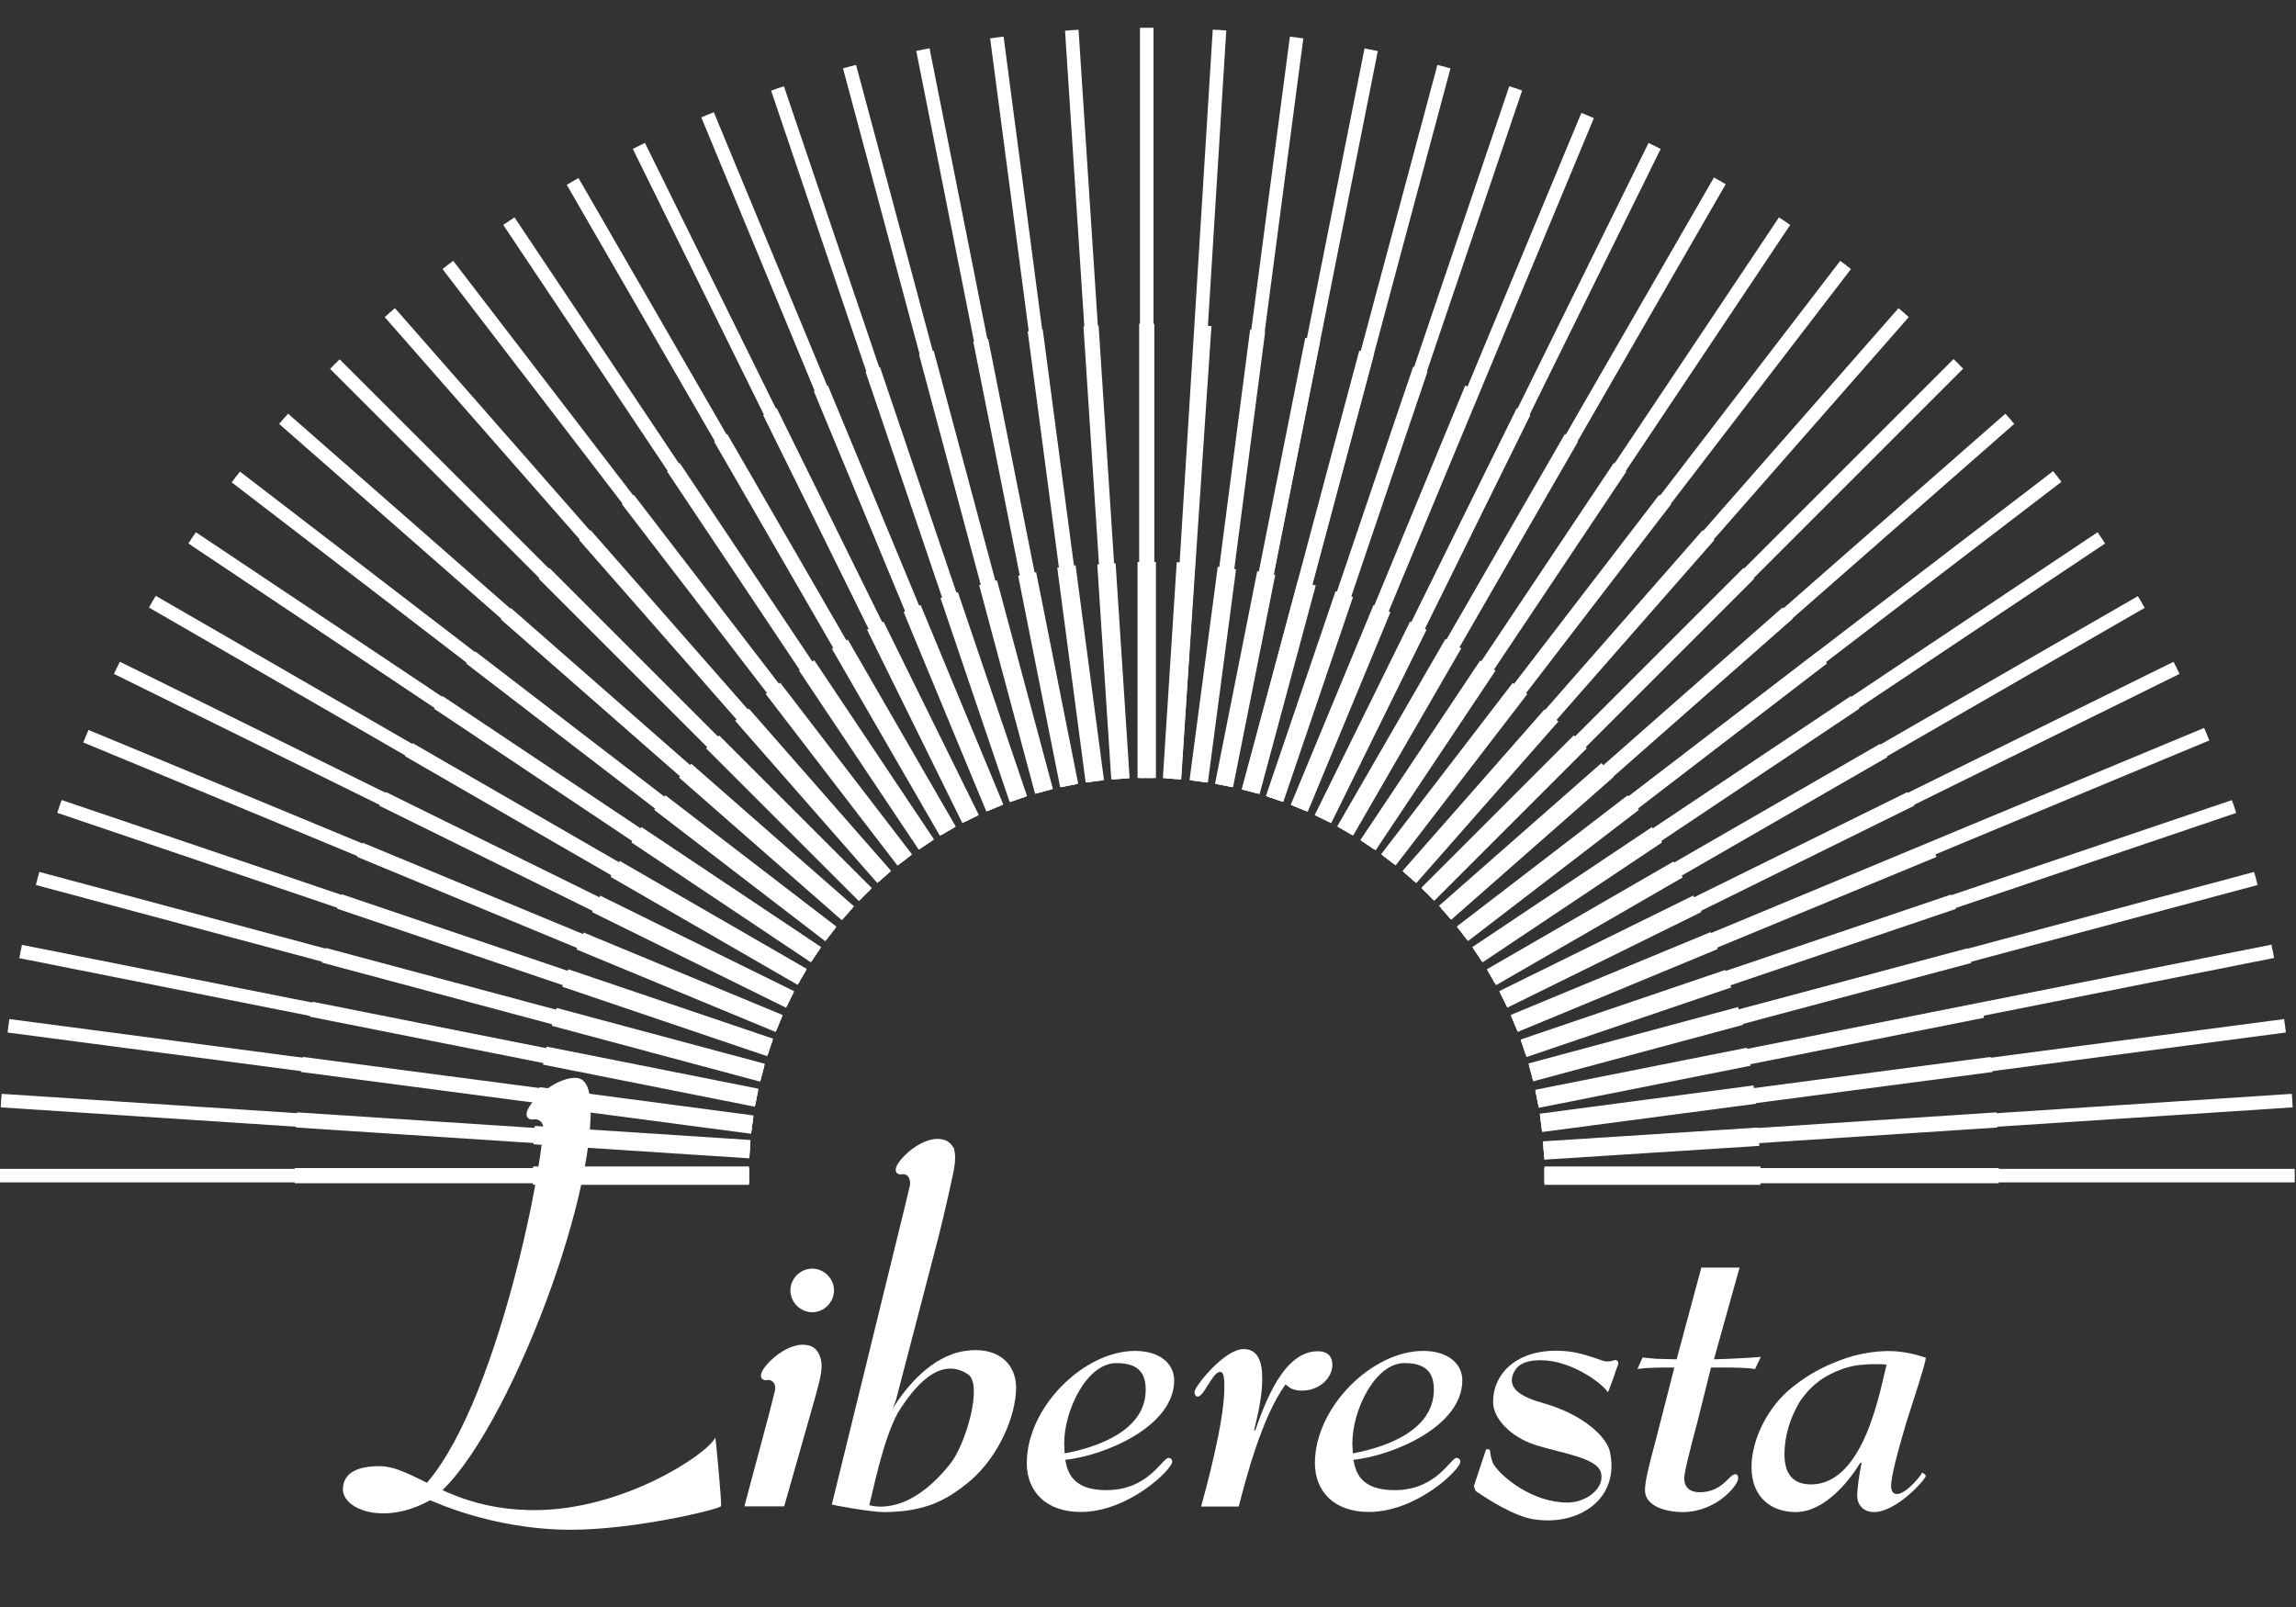 <?xml version="1.0" encoding="utf-8"?>
<!-- Generator: Adobe Illustrator 25.2.3, SVG Export Plug-In . SVG Version: 6.00 Build 0)  -->
<svg version="1.1" id="レイヤー_1" xmlns="http://www.w3.org/2000/svg" xmlns:xlink="http://www.w3.org/1999/xlink" x="0px"
	 y="0px" viewBox="0 0 200 140" style="enable-background:new 0 0 200 140;" xml:space="preserve">
<rect x="0" y="0" width="200" height="140" fill="#333333" stroke="none"/>
<style type="text/css">
	.st0{clip-path:url(#SVGID_1_);}
	.st1{fill:#B2A573;stroke:#FFFFFF;stroke-miterlimit:10;}
	.st2{fill:#FFFFFF;}
</style>
<g>
	<defs>
		<path id="SVGID_19_" d="M199.89,102.42c0,55.23-44.77,100-100,100s-100-44.77-100-100s44.77-100,100-100
			S199.89,47.19,199.89,102.42z M99.89,67.77c-19.14,0-34.65,15.51-34.65,34.65s15.51,34.65,34.65,34.65s34.65-15.51,34.65-34.65
			S119.02,67.77,99.89,67.77z"/>
	</defs>
	<clipPath id="SVGID_1_">
		<use xlink:href="#SVGID_19_"  style="overflow:visible;"/>
	</clipPath>
	<g class="st0">
		<g>
			<g>
				<g>
					<rect x="99.8" y="-2.53" class="st1" width="0.18" height="104.95"/>
					
						<rect x="96.37" y="-2.42" transform="matrix(0.998 -0.065 0.065 0.998 -3.067 6.416)" class="st1" width="0.18" height="104.95"/>
					<polygon class="st1" points="99.8,102.43 86.1,-1.62 86.28,-1.64 99.98,102.41 					"/>
					
						<rect x="89.56" y="-1.52" transform="matrix(0.981 -0.195 0.195 0.981 -8.218 18.469)" class="st1" width="0.18" height="104.95"/>
					<polygon class="st1" points="99.8,102.44 72.64,1.07 72.81,1.02 99.98,102.4 					"/>
					
						<rect x="82.93" y="0.25" transform="matrix(0.947 -0.321 0.321 0.947 -12.543 29.485)" class="st1" width="0.18" height="104.95"/>
					
						<rect x="79.72" y="1.46" transform="matrix(0.924 -0.383 0.383 0.924 -14.567 34.647)" class="st1" width="0.18" height="104.95"/>
					<polygon class="st1" points="99.81,102.46 53.39,8.33 53.55,8.25 99.97,102.38 					"/>
					<rect x="73.56" y="4.5" transform="matrix(0.866 -0.5 0.5 0.866 -18.62 44.459)" class="st1" width="0.18" height="104.95"/>
					<polygon class="st1" points="99.82,102.47 41.51,15.21 41.66,15.11 99.96,102.37 					"/>
					<polygon class="st1" points="99.82,102.47 35.93,19.21 36.07,19.1 99.96,102.37 					"/>
					<polygon class="st1" points="99.82,102.48 30.62,23.57 30.76,23.45 99.96,102.36 					"/>
					
						<rect x="62.69" y="12.84" transform="matrix(0.707 -0.707 0.707 0.707 -27.795 63.525)" class="st1" width="0.18" height="104.95"/>
					<polygon class="st1" points="99.83,102.49 20.92,33.29 21.04,33.15 99.95,102.35 					"/>
					
						<rect x="58.17" y="18" transform="matrix(0.609 -0.793 0.793 0.609 -33.119 73.791)" class="st1" width="0.18" height="104.95"/>
					<polygon class="st1" points="99.84,102.49 12.58,44.19 12.68,44.04 99.94,102.35 					"/>
					
						<rect x="54.35" y="23.71" transform="matrix(0.5 -0.866 0.866 0.5 -38.754 85.242)" class="st1" width="0.18" height="104.95"/>
					<polygon class="st1" points="99.85,102.5 5.72,56.08 5.8,55.92 99.93,102.34 					"/>
					
						<rect x="51.32" y="29.86" transform="matrix(0.383 -0.924 0.924 0.383 -44.335 98.324)" class="st1" width="0.18" height="104.95"/>
					
						<rect x="50.11" y="33.08" transform="matrix(0.321 -0.947 0.947 0.321 -46.949 105.588)" class="st1" width="0.18" height="104.95"/>
					<polygon class="st1" points="99.87,102.51 -1.51,75.34 -1.46,75.17 99.91,102.33 					"/>
					
						<rect x="48.33" y="39.71" transform="matrix(0.195 -0.981 0.981 0.195 -51.436 121.69)" class="st1" width="0.18" height="104.95"/>
					<polygon class="st1" points="99.88,102.51 -4.18,88.81 -4.15,88.63 99.9,102.33 					"/>
					<polygon class="st1" points="99.88,102.51 -4.84,95.65 -4.83,95.47 99.89,102.33 					"/>
					<rect x="-5.06" y="102.33" class="st1" width="104.95" height="0.18"/>
					<rect x="99.89" y="102.33" class="st1" width="104.95" height="0.18"/>
					<polygon class="st1" points="99.89,102.51 99.88,102.33 204.61,95.47 204.62,95.65 					"/>
					<polygon class="st1" points="99.9,102.51 99.88,102.33 203.93,88.63 203.95,88.81 					"/>
					
						<rect x="98.88" y="92.09" transform="matrix(0.981 -0.195 0.195 0.981 -15.046 31.219)" class="st1" width="104.95" height="0.18"/>
					<polygon class="st1" points="99.91,102.51 99.87,102.33 201.24,75.17 201.29,75.34 					"/>
					
						<rect x="97.1" y="85.46" transform="matrix(0.947 -0.321 0.321 0.947 -19.544 52.528)" class="st1" width="104.95" height="0.18"/>
					
						<rect x="95.89" y="82.25" transform="matrix(0.923 -0.384 0.384 0.923 -20.233 63.196)" class="st1" width="104.95" height="0.18"/>
					<polygon class="st1" points="99.93,102.5 99.85,102.34 193.98,55.92 194.06,56.08 					"/>
					
						<rect x="92.86" y="76.09" transform="matrix(0.866 -0.499 0.499 0.866 -18.624 82.778)" class="st1" width="104.95" height="0.18"/>
					<polygon class="st1" points="99.94,102.49 99.84,102.35 187.1,44.04 187.2,44.19 					"/>
					
						<rect x="89.05" y="70.39" transform="matrix(0.794 -0.608 0.608 0.794 -13.707 100.459)" class="st1" width="104.95" height="0.18"/>
					<polygon class="st1" points="99.95,102.49 99.83,102.35 178.74,33.15 178.85,33.29 					"/>
					
						<rect x="84.52" y="65.22" transform="matrix(0.707 -0.707 0.707 0.707 -6.059 116)" class="st1" width="104.95" height="0.18"/>
					<polygon class="st1" points="99.96,102.48 99.82,102.36 169.02,23.45 169.16,23.57 					"/>
					<polygon class="st1" points="99.96,102.47 99.82,102.37 163.71,19.1 163.85,19.21 					"/>
					<polygon class="st1" points="99.96,102.47 99.82,102.37 158.12,15.11 158.27,15.21 					"/>
					
						<rect x="73.65" y="56.89" transform="matrix(0.499 -0.866 0.866 0.499 13.769 137.782)" class="st1" width="104.95" height="0.18"/>
					<polygon class="st1" points="99.97,102.46 99.81,102.38 146.23,8.25 146.39,8.33 					"/>
					
						<rect x="67.5" y="53.85" transform="matrix(0.384 -0.923 0.923 0.384 24.147 144.051)" class="st1" width="104.95" height="0.18"/>
					
						<rect x="64.28" y="52.64" transform="matrix(0.321 -0.947 0.947 0.321 29.347 146.388)" class="st1" width="104.95" height="0.18"/>
					<polygon class="st1" points="99.98,102.44 99.8,102.4 126.97,1.02 127.14,1.07 					"/>
					
						<rect x="57.65" y="50.86" transform="matrix(0.195 -0.981 0.981 0.195 38.715 149.057)" class="st1" width="104.95" height="0.18"/>
					<polygon class="st1" points="99.98,102.43 99.8,102.41 113.5,-1.64 113.68,-1.62 					"/>
					
						<rect x="50.85" y="49.97" transform="matrix(0.062 -0.998 0.998 0.062 46.917 150.054)" class="st1" width="104.95" height="0.18"/>
				</g>
			</g>
			<g>
				<rect x="99.73" y="28.7" class="st1" width="0.32" height="73.72"/>
				
					<rect x="97.32" y="28.78" transform="matrix(0.998 -0.065 0.065 0.998 -4.085 6.517)" class="st1" width="0.32" height="73.72"/>
				
					<rect x="94.92" y="29.02" transform="matrix(0.991 -0.131 0.131 0.991 -7.785 12.974)" class="st1" width="0.32" height="73.72"/>
				
					<rect x="92.54" y="29.41" transform="matrix(0.981 -0.195 0.195 0.981 -11.148 19.358)" class="st1" width="0.32" height="73.72"/>
				
					<rect x="90.19" y="29.96" transform="matrix(0.966 -0.259 0.259 0.966 -14.215 25.661)" class="st1" width="0.32" height="73.72"/>
				
					<rect x="87.88" y="30.66" transform="matrix(0.947 -0.321 0.321 0.947 -17.03 31.883)" class="st1" width="0.32" height="73.72"/>
				
					<rect x="85.62" y="31.51" transform="matrix(0.924 -0.383 0.383 0.924 -19.633 38.033)" class="st1" width="0.32" height="73.72"/>
				<polygon class="st1" points="99.74,102.49 67.14,36.38 67.43,36.23 100.03,102.35 				"/>
				<rect x="81.3" y="33.64" transform="matrix(0.866 -0.5 0.5 0.866 -24.336 50.175)" class="st1" width="0.32" height="73.72"/>
				<polygon class="st1" points="99.75,102.51 58.8,41.21 59.07,41.03 100.02,102.33 				"/>
				
					<rect x="77.29" y="36.32" transform="matrix(0.793 -0.609 0.609 0.793 -28.543 62.272)" class="st1" width="0.32" height="73.72"/>
				<polygon class="st1" points="99.77,102.53 51.16,47.1 51.4,46.89 100.01,102.31 				"/>
				
					<rect x="73.66" y="39.5" transform="matrix(0.707 -0.707 0.707 0.707 -32.369 74.567)" class="st1" width="0.32" height="73.72"/>
				
					<rect x="72.01" y="41.26" transform="matrix(0.659 -0.752 0.752 0.659 -34.144 80.877)" class="st1" width="0.32" height="73.72"/>
				
					<rect x="70.48" y="43.12" transform="matrix(0.609 -0.793 0.793 0.609 -35.814 87.34)" class="st1" width="0.32" height="73.72"/>
				<polygon class="st1" points="99.8,102.55 38.5,61.6 38.68,61.33 99.98,102.28 				"/>
				
					<rect x="67.81" y="47.13" transform="matrix(0.5 -0.866 0.866 0.5 -38.754 100.857)" class="st1" width="0.32" height="73.72"/>
				<polygon class="st1" points="99.82,102.57 33.7,69.96 33.84,69.67 99.96,102.27 				"/>
				
					<rect x="65.67" y="51.45" transform="matrix(0.383 -0.924 0.924 0.383 -40.95 115.342)" class="st1" width="0.32" height="73.72"/>
				
					<rect x="64.82" y="53.71" transform="matrix(0.321 -0.947 0.947 0.321 -41.668 122.995)" class="st1" width="0.32" height="73.72"/>
				
					<rect x="64.12" y="56.02" transform="matrix(0.259 -0.966 0.966 0.259 -42.068 130.937)" class="st1" width="0.32" height="73.72"/>
				
					<rect x="63.58" y="58.37" transform="matrix(0.195 -0.981 0.981 0.195 -42.096 139.164)" class="st1" width="0.32" height="73.72"/>
				<polygon class="st1" points="99.87,102.58 26.78,92.96 26.82,92.64 99.91,102.26 				"/>
				<polygon class="st1" points="99.88,102.58 26.32,97.76 26.34,97.44 99.9,102.26 				"/>
				<rect x="26.17" y="102.26" class="st1" width="73.72" height="0.32"/>
				<rect x="99.89" y="102.26" class="st1" width="73.72" height="0.32"/>
				<polygon class="st1" points="99.9,102.58 99.88,102.26 173.44,97.44 173.46,97.76 				"/>
				<polygon class="st1" points="99.91,102.58 99.87,102.26 172.96,92.64 173,92.96 				"/>
				
					<rect x="99.18" y="95.07" transform="matrix(0.981 -0.195 0.195 0.981 -15.983 28.413)" class="st1" width="73.72" height="0.32"/>
				
					<rect x="98.63" y="92.72" transform="matrix(0.966 -0.258 0.258 0.966 -19.384 38.126)" class="st1" width="73.72" height="0.32"/>
				
					<rect x="97.93" y="90.41" transform="matrix(0.947 -0.321 0.321 0.947 -21.937 48.048)" class="st1" width="73.72" height="0.32"/>
				
					<rect x="97.08" y="88.15" transform="matrix(0.924 -0.382 0.382 0.924 -23.582 57.885)" class="st1" width="73.72" height="0.32"/>
				<polygon class="st1" points="99.96,102.57 99.82,102.27 165.93,69.67 166.08,69.96 				"/>
				
					<rect x="94.95" y="83.83" transform="matrix(0.866 -0.499 0.499 0.866 -24.332 77.067)" class="st1" width="73.72" height="0.32"/>
				<polygon class="st1" points="99.98,102.55 99.8,102.28 161.09,61.33 161.27,61.6 				"/>
				
					<rect x="92.27" y="79.82" transform="matrix(0.793 -0.609 0.609 0.793 -21.994 95.247)" class="st1" width="73.72" height="0.32"/>
				
					<rect x="90.74" y="77.95" transform="matrix(0.751 -0.661 0.661 0.751 -19.794 103.788)" class="st1" width="73.72" height="0.32"/>
				
					<rect x="89.09" y="76.19" transform="matrix(0.707 -0.707 0.707 0.707 -17.101 111.426)" class="st1" width="73.72" height="0.32"/>
				<polygon class="st1" points="100.01,102.53 99.77,102.31 148.37,46.89 148.62,47.1 				"/>
				
					<rect x="85.47" y="73.02" transform="matrix(0.609 -0.793 0.793 0.609 -10.234 125.584)" class="st1" width="73.72" height="0.32"/>
				<polygon class="st1" points="100.02,102.51 99.75,102.33 140.71,41.03 140.98,41.21 				"/>
				
					<rect x="81.46" y="70.34" transform="matrix(0.499 -0.866 0.866 0.499 -1.855 137.786)" class="st1" width="73.72" height="0.32"/>
				<polygon class="st1" points="100.03,102.49 99.74,102.35 132.35,36.23 132.64,36.38 				"/>
				
					<rect x="77.14" y="68.2" transform="matrix(0.382 -0.924 0.924 0.382 7.257 147.586)" class="st1" width="73.72" height="0.32"/>
				
					<rect x="74.88" y="67.35" transform="matrix(0.321 -0.947 0.947 0.321 11.933 151.676)" class="st1" width="73.72" height="0.32"/>
				
					<rect x="72.57" y="66.65" transform="matrix(0.258 -0.966 0.966 0.258 16.628 155.288)" class="st1" width="73.72" height="0.32"/>
				
					<rect x="70.22" y="66.11" transform="matrix(0.195 -0.981 0.981 0.195 21.169 158.339)" class="st1" width="73.72" height="0.32"/>
				
					<rect x="67.84" y="65.71" transform="matrix(0.129 -0.992 0.992 0.129 25.884 161.216)" class="st1" width="73.72" height="0.32"/>
				
					<rect x="65.44" y="65.48" transform="matrix(0.067 -0.998 0.998 0.067 30.001 163.346)" class="st1" width="73.72" height="0.32"/>
			</g>
			<g>
				<rect x="99.59" y="49.46" class="st1" width="0.6" height="52.96"/>
				
					<rect x="97.85" y="49.52" transform="matrix(0.998 -0.065 0.065 0.998 -4.76 6.583)" class="st1" width="0.6" height="52.96"/>
				
					<rect x="96.13" y="49.69" transform="matrix(0.991 -0.131 0.131 0.991 -9.117 13.239)" class="st1" width="0.61" height="52.96"/>
				
					<rect x="94.42" y="49.97" transform="matrix(0.981 -0.195 0.195 0.981 -13.094 19.949)" class="st1" width="0.6" height="52.96"/>
				
					<rect x="92.73" y="50.36" transform="matrix(0.966 -0.259 0.259 0.966 -16.718 26.698)" class="st1" width="0.61" height="52.96"/>
				
					<rect x="91.07" y="50.87" transform="matrix(0.947 -0.321 0.321 0.947 -20.012 33.477)" class="st1" width="0.6" height="52.96"/>
				
					<rect x="89.45" y="51.48" transform="matrix(0.924 -0.383 0.383 0.924 -23 40.283)" class="st1" width="0.6" height="52.96"/>
				
					<rect x="87.88" y="52.19" transform="matrix(0.897 -0.442 0.442 0.897 -25.702 47.114)" class="st1" width="0.6" height="52.96"/>
				<rect x="86.35" y="53.01" transform="matrix(0.866 -0.5 0.5 0.866 -28.135 53.975)" class="st1" width="0.6" height="52.96"/>
				
					<rect x="84.88" y="53.92" transform="matrix(0.832 -0.556 0.556 0.832 -30.314 60.874)" class="st1" width="0.6" height="52.96"/>
				
					<rect x="83.47" y="54.93" transform="matrix(0.793 -0.609 0.609 0.793 -32.25 67.819)" class="st1" width="0.6" height="52.96"/>
				
					<rect x="82.13" y="56.03" transform="matrix(0.752 -0.659 0.659 0.752 -33.948 74.826)" class="st1" width="0.6" height="52.96"/>
				
					<rect x="80.86" y="57.22" transform="matrix(0.707 -0.707 0.707 0.707 -35.409 81.907)" class="st1" width="0.6" height="52.96"/>
				
					<rect x="79.68" y="58.48" transform="matrix(0.659 -0.752 0.752 0.659 -36.631 89.076)" class="st1" width="0.61" height="52.96"/>
				
					<rect x="78.58" y="59.82" transform="matrix(0.609 -0.793 0.793 0.609 -37.605 96.346)" class="st1" width="0.6" height="52.96"/>
				<polygon class="st1" points="99.72,102.67 55.69,73.25 56.02,72.75 100.06,102.17 				"/>
				<rect x="76.65" y="62.7" transform="matrix(0.5 -0.866 0.866 0.5 -38.754 111.237)" class="st1" width="0.6" height="52.96"/>
				
					<rect x="75.84" y="64.23" transform="matrix(0.442 -0.897 0.897 0.442 -38.889 118.877)" class="st1" width="0.6" height="52.96"/>
				
					<rect x="75.12" y="65.81" transform="matrix(0.383 -0.924 0.924 0.383 -38.7 126.654)" class="st1" width="0.6" height="52.96"/>
				
					<rect x="74.51" y="67.43" transform="matrix(0.321 -0.947 0.947 0.321 -38.158 134.568)" class="st1" width="0.61" height="52.96"/>
				
					<rect x="74.01" y="69.09" transform="matrix(0.259 -0.966 0.966 0.259 -37.231 142.612)" class="st1" width="0.61" height="52.96"/>
				
					<rect x="73.62" y="70.77" transform="matrix(0.195 -0.981 0.981 0.195 -35.888 150.778)" class="st1" width="0.6" height="52.96"/>
				
					<rect x="73.33" y="72.48" transform="matrix(0.131 -0.991 0.991 0.131 -34.092 159.053)" class="st1" width="0.61" height="52.96"/>
				
					<rect x="73.16" y="74.21" transform="matrix(0.065 -0.998 0.998 0.065 -31.811 167.412)" class="st1" width="0.6" height="52.96"/>
				<rect x="46.93" y="102.12" class="st1" width="52.96" height="0.6"/>
				<rect x="99.89" y="102.12" class="st1" width="52.96" height="0.6"/>
				
					<rect x="99.83" y="100.39" transform="matrix(0.998 -0.064 0.064 0.998 -6.226 8.35)" class="st1" width="52.96" height="0.6"/>
				
					<rect x="99.66" y="98.66" transform="matrix(0.991 -0.131 0.131 0.991 -11.857 17.344)" class="st1" width="52.96" height="0.61"/>
				
					<rect x="99.38" y="96.95" transform="matrix(0.981 -0.195 0.195 0.981 -16.575 26.463)" class="st1" width="52.96" height="0.6"/>
				
					<rect x="98.99" y="95.26" transform="matrix(0.966 -0.26 0.26 0.966 -20.5 35.83)" class="st1" width="52.96" height="0.61"/>
				
					<rect x="98.48" y="93.61" transform="matrix(0.947 -0.322 0.322 0.947 -23.587 45.252)" class="st1" width="52.96" height="0.61"/>
				
					<rect x="97.87" y="91.98" transform="matrix(0.924 -0.383 0.383 0.924 -25.856 54.634)" class="st1" width="52.96" height="0.6"/>
				
					<rect x="97.16" y="90.41" transform="matrix(0.897 -0.442 0.442 0.897 -27.352 63.945)" class="st1" width="52.96" height="0.6"/>
				
					<rect x="96.34" y="88.88" transform="matrix(0.866 -0.5 0.5 0.866 -28.141 73.418)" class="st1" width="52.96" height="0.6"/>
				<polygon class="st1" points="100.06,102.67 99.72,102.17 143.76,72.75 144.09,73.25 				"/>
				
					<rect x="94.42" y="86" transform="matrix(0.793 -0.609 0.609 0.793 -27.549 91.538)" class="st1" width="52.96" height="0.6"/>
				
					<rect x="93.32" y="84.66" transform="matrix(0.751 -0.66 0.66 0.751 -26.281 100.15)" class="st1" width="52.96" height="0.61"/>
				
					<rect x="92.13" y="83.39" transform="matrix(0.707 -0.707 0.707 0.707 -24.441 108.386)" class="st1" width="52.96" height="0.6"/>
				
					<rect x="90.87" y="82.21" transform="matrix(0.66 -0.751 0.751 0.66 -22.078 116.261)" class="st1" width="52.96" height="0.6"/>
				
					<rect x="89.53" y="81.11" transform="matrix(0.609 -0.793 0.793 0.609 -19.232 123.79)" class="st1" width="52.96" height="0.6"/>
				
					<rect x="88.12" y="80.1" transform="matrix(0.555 -0.832 0.832 0.555 -15.867 131.157)" class="st1" width="52.96" height="0.6"/>
				
					<rect x="86.65" y="79.19" transform="matrix(0.5 -0.866 0.866 0.5 -12.297 137.667)" class="st1" width="52.96" height="0.6"/>
				
					<rect x="85.12" y="78.37" transform="matrix(0.442 -0.897 0.897 0.442 -8.276 144.042)" class="st1" width="52.96" height="0.6"/>
				
					<rect x="83.54" y="77.65" transform="matrix(0.383 -0.924 0.924 0.383 -4.113 149.755)" class="st1" width="52.96" height="0.6"/>
				
					<rect x="81.92" y="77.04" transform="matrix(0.322 -0.947 0.947 0.322 0.264 155.059)" class="st1" width="52.96" height="0.6"/>
				
					<rect x="80.26" y="76.54" transform="matrix(0.26 -0.966 0.966 0.26 4.835 159.989)" class="st1" width="52.96" height="0.61"/>
				
					<rect x="78.58" y="76.15" transform="matrix(0.195 -0.981 0.981 0.195 9.556 164.544)" class="st1" width="52.96" height="0.6"/>
				
					<rect x="76.87" y="75.86" transform="matrix(0.131 -0.991 0.991 0.131 14.32 168.665)" class="st1" width="52.96" height="0.61"/>
				
					<rect x="75.14" y="75.69" transform="matrix(0.064 -0.998 0.998 0.064 19.233 172.508)" class="st1" width="52.96" height="0.6"/>
			</g>
		</g>
	</g>
</g>
<g>
	<g>
		<path class="st2" d="M68.31,131.23h-3.47l2.15-8.04c0.33-1.28,0.74-2.89,0.74-3.18c0-0.29-0.08-0.54-0.37-0.54
			c-0.62,0,0.46-2.23,2.93-2.23c0.66,0,1.28,0.87,1.28,1.74c0,0.87-0.37,2.06-0.87,3.84L68.31,131.23z M70.75,114.32
			c-1.03,0-1.9-0.87-1.9-1.9c0-1.03,0.87-1.9,1.9-1.9c1.03,0,1.9,0.87,1.9,1.9C72.64,113.46,71.78,114.32,70.75,114.32z"/>
		<path class="st2" d="M78.03,122.03l-0.26,0.66c1.2-1.9,3.37-4.54,6.24-4.99c2.81-0.45,4.5,1.03,4.5,3.18c0,2.48-1.53,6.02-4,8.13
			c-1.98,1.65-3.88,2.72-7.55,2.72c-1.03,0-4.09-0.54-4.5-0.66l6.31-25.74c0.25-1.11,0.66-2.52,0.66-3.26
			c0-0.25-0.04-0.54-0.33-0.54c-0.54,0,1.42-1.55,3.29-1.86c0.26-0.04,0.51,0.1,0.67,0.34c0.06,0.09,0.14,0.48,0.14,0.78
			c0,0.51-0.07,0.91-0.13,1.23c-0.11,0.57-0.78,3.63-1.36,5.9L78.03,122.03z M82.8,127.49c1.31-1.66,2.86-6.88,1.51-7.77
			c-2.46-1.62-4.71,1.11-6.11,3.38c-1.32,2.43-2.19,6.99-2.48,8.03C76.33,131.29,79.29,131.93,82.8,127.49z"/>
		<path class="st2" d="M104.63,131.23c0.25-0.91,2.02-7.22,2.02-10.31c0-0.66,0-1.4-0.37-1.4c-0.66,0-1.4,2.15-1.94,2.15
			c-0.21,0-0.29-0.21-0.29-0.41c0-0.45,2.59-3.73,4.28-3.73c1.24,0,1.62,1.09,1.62,2.54c0,1.36-0.25,2.68-0.7,4.5l0.08,0.08
			c0.91-2.6,2.52-6.93,5.45-6.93c0.91,0,1.28,0.5,1.28,1.16c0,1.2-1.16,2.27-2.64,2.27c-0.83,0-1.07-0.25-1.44-0.54
			c-2.06,2.81-3.47,8.29-4.08,10.64H104.63z"/>
		<path class="st2" d="M133.55,132.35c-1.68-0.27-3.94-1.73-4.93-2.4c-0.2-0.14-0.22-0.52-0.22-0.52l1.05-3.17
			c0.17,0,0.35-0.04,0.35,0.17c0,0.11,0.11,0.84,0.31,1.15c0.69,1.08,3.35,3.32,6.43,3.32c1.6,0,3.22-1.2,2.93-2.55
			c-0.3-1.39-3.5-1.73-5.82-2.5c-2.01-0.67-3.59-2.23-3.59-3.71c0-2.64,2.32-4.78,6.32-4.43c1.3,0.11,2.39,0.56,3.23,0.83
			c0.54,0.18,1.06-0.06,1.06-0.06c0.17,0,0.3,0.12,0.3,0.25c0,0.21,0,0-0.43,1.32l-0.47,1.25c-0.61-0.91-3.31-2.8-5.86-2.8
			c-1.58,0-2.15,0.56-2.4,1.19c-0.54,1.35,0.84,2.04,2.59,2.54c3.73,1.05,5.57,3.09,5.82,4.18
			C141.17,130.5,137.59,133.01,133.55,132.35z"/>
		<path class="st2" d="M147.91,123.68c-0.78,2.93-1.2,4.62-1.2,5.12c0,0.62,0.33,1.2,1.36,1.2c1.98,0,2.56-1.57,3.09-1.57
			c0.17,0,0.25,0.12,0.25,0.37c0,0.58-1.9,2.93-4.83,2.93c-1.44,0-3.29-0.5-3.29-1.9c0-0.83,0.37-2.23,0.91-4.25l1.65-6.44
			c-0.45,0-2.35-0.03-3.22,0.13l0.45-1.01c0.33,0.04,0.74,0.08,1.24,0.12c0.49,0,1.11,0.04,1.73,0.04l2.15-7.99h3.33l-2.23,7.99
			c0.62,0,3.18-0.12,4.08-0.21l-0.5,1.06c-1.07-0.17-2.81-0.13-3.84-0.13L147.91,123.68z"/>
		<path class="st2" d="M164.73,129.46c0,0.41,0.17,0.7,0.5,0.7c0.87,0,2.35-1.9,2.19-1.9c-0.16,0,0.33,0.12,0.33,0.33
			c0,0.25-2.51,3.14-4.53,3.14c-0.83,0-1.44-0.58-1.44-1.4c0-0.74,0.17-1.82,0.37-2.85l-0.08-0.08c-0.95,1.57-3.1,4.33-5.66,4.33
			c-2.06,0-3.84-1.24-3.84-3.92c0-2.48,1.49-5.31,3.51-6.92c1.52-1.22,2.77-1.84,4.27-2.41c1.34-0.52,2.94-0.78,4.15-0.78
			c1.57,0,2.81,0.45,3.26,0.58c-0.08,0.7-0.99,3.38-1.77,5.86C165.18,126.9,164.73,128.71,164.73,129.46z M164.34,118.88
			c-0.31-0.04-2.13-0.11-3.25,0.2c-2.43,0.67-3.59,1.97-4.29,2.99c-0.92,1.51-1.36,3.14-1.36,4.61c0,1.59,0.63,2.64,2.31,2.64
			C162.44,129.32,163.8,120.89,164.34,118.88z"/>
		<g>
			<path class="st2" d="M94.14,131.72c-3.05,0-4.7-1.81-4.7-4.25c0-4.91,5.01-9.78,9.42-9.78c2.23,0,3.42,1.16,3.42,2.56
				c0,4.04-6.06,6.56-9.49,6.93c0.21,1.07,0.62,2.64,3.59,2.64c3.67,0,4.87-2.81,5.4-2.81c0.17,0,0.33,0.12,0.33,0.33
				C102.11,128.01,98.31,131.72,94.14,131.72z M99.8,121.08c0-1.32-0.5-2.33-2.56-2.33c-2.56,0-4.54,4.1-4.54,6.99
				c0,0.25,0.04,0.63,0.04,0.88C94.69,126.25,99.8,125,99.8,121.08z"/>
		</g>
		<g>
			<path class="st2" d="M119.24,131.72c-3.05,0-4.7-1.81-4.7-4.25c0-4.91,5.01-9.78,9.42-9.78c2.23,0,3.42,1.16,3.42,2.56
				c0,4.04-6.06,6.56-9.49,6.93c0.21,1.07,0.62,2.64,3.59,2.64c3.67,0,4.87-2.81,5.4-2.81c0.16,0,0.33,0.12,0.33,0.33
				C127.22,128.01,123.41,131.72,119.24,131.72z M124.9,121.08c0-1.32-0.5-2.33-2.56-2.33c-2.56,0-4.54,4.1-4.54,6.99
				c0,0.25,0.04,0.63,0.04,0.88C119.79,126.25,124.9,125,124.9,121.08z"/>
		</g>
		<g>
			<path class="st2" d="M46.58,131.56c7.67,0,15.01-4.84,15.73-6.32c0.02-0.04,0.6,5.9,0.49,5.99c-0.51,0.35-7.66,2.04-13.05,2.04
				c-7.01,0-12.23-2.6-12.29-2.57c-4.05,2.25-7.59,0.77-7.59-0.94c0-1.58,1.52-2.03,3.16-2.03
				C36.18,127.73,39.03,131.56,46.58,131.56z"/>
			<path class="st2" d="M48.99,96.43l-1.62,0.47c0.33,3.18-4.08,26.23-10.77,32.92l0.86,0.88c5.95-3.93,14.76-26.38,13.94-35.1
				L48.99,96.43z"/>
			<path class="st2" d="M49.62,98.16c-0.97,0.39-2.3,0.68-2.28,0.28c0.03-0.75-0.5-0.99-0.82-0.92c-0.53,0.11-1.28-0.38,0.28-1.94
				c1.01-1.01,2.32-1.68,3.3-1.68c0.88,0,1.18,0.84,1.28,1.69C51.42,95.81,50.54,97.8,49.62,98.16z"/>
		</g>
		<path class="st2" d="M69.47,120.77c-0.83,0.33-1.96,0.58-1.94,0.24c0.03-0.64-0.42-0.84-0.69-0.78c-0.45,0.1-1.09-0.32,0.24-1.65
			c0.86-0.86,1.97-1.43,2.81-1.43c0.74,0,1.41,0.25,1.64,1.44C71.56,118.78,70.24,120.47,69.47,120.77z"/>
		<path class="st2" d="M81.21,102.84c-0.83,0.33-1.96,0.58-1.94,0.24c0.03-0.64-0.42-0.84-0.69-0.78c-0.45,0.1-1.09-0.32,0.24-1.65
			c0.86-0.86,1.97-1.43,2.81-1.43c0.58,0,1.1,0.16,1.44,0.8C83.39,100.65,81.99,102.53,81.21,102.84z"/>
	</g>
</g>
</svg>
